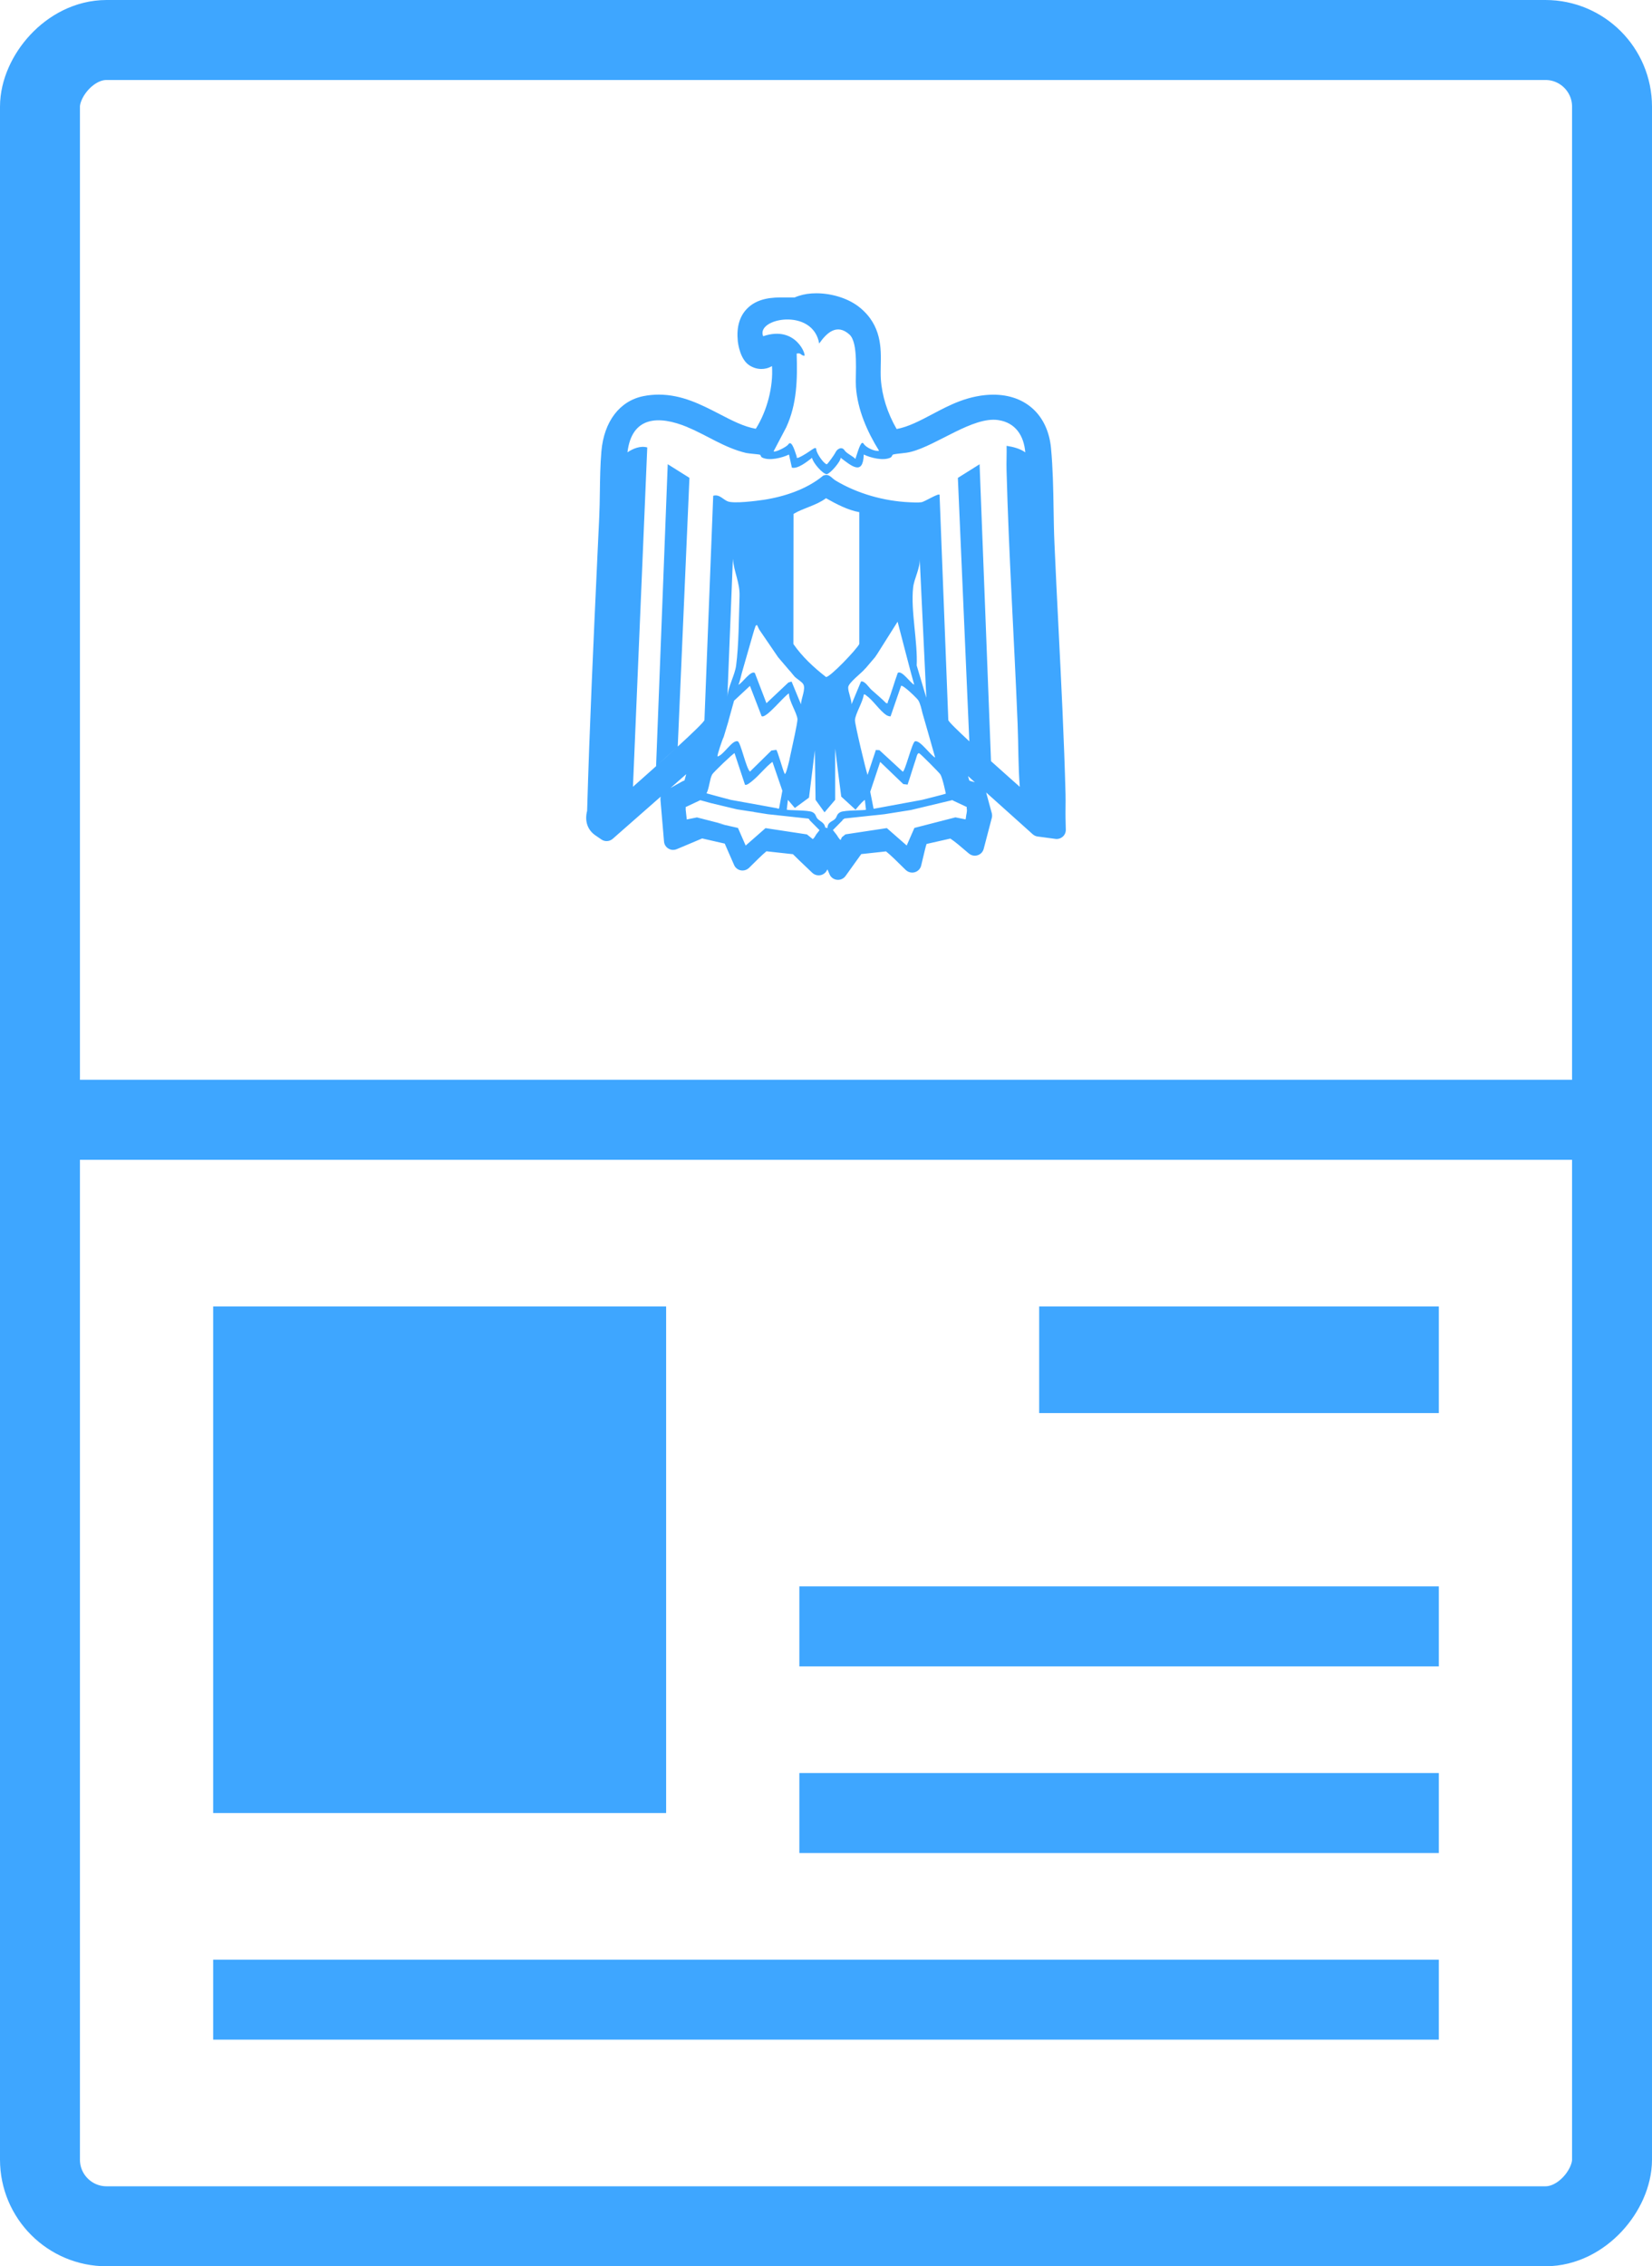 <svg width="62" height="85" viewBox="0 0 62 85" fill="none" xmlns="http://www.w3.org/2000/svg">
<rect x="1.5" y="-1.5" width="59" height="82" rx="2.5" transform="matrix(1 0 0 -1 0 82)" stroke="#3EA6FF" stroke-width="3"/>
<rect x="8" y="49" width="17" height="19" fill="#3EA6FF"/>
<path d="M30 68L54 68" stroke="#3EA6FF" stroke-width="3"/>
<path d="M8 75L54 75" stroke="#3EA6FF" stroke-width="3"/>
<path d="M30 61L54 61" stroke="#3EA6FF" stroke-width="3"/>
<path d="M39 51L54 51" stroke="#3EA6FF" stroke-width="4"/>
<path d="M2 42L62 42" stroke="#3EA6FF" stroke-width="3"/>
<path d="M39.99 30.718C39.986 30.58 39.99 30.439 39.99 30.292C39.991 30.132 39.995 29.967 39.99 29.798C39.936 27.729 39.83 25.623 39.728 23.587C39.675 22.531 39.62 21.445 39.574 20.381C39.555 19.96 39.548 19.514 39.541 19.084C39.529 18.331 39.515 17.552 39.445 16.809C39.328 15.572 38.498 14.803 37.278 14.803C36.877 14.803 36.435 14.889 36.004 15.053C35.645 15.188 35.31 15.366 34.985 15.538C34.526 15.78 34.09 16.011 33.651 16.091C33.306 15.494 33.101 14.849 33.058 14.216C33.048 14.053 33.051 13.873 33.055 13.702C33.069 13.07 33.089 12.205 32.275 11.54C31.871 11.205 31.242 11 30.635 11C30.398 11 30.176 11.032 29.98 11.097C29.922 11.115 29.87 11.136 29.824 11.156C29.814 11.156 29.803 11.156 29.791 11.156H29.735C29.68 11.156 29.625 11.156 29.568 11.156C29.503 11.156 29.442 11.156 29.381 11.156C29.045 11.156 28.422 11.156 28.011 11.604C27.748 11.891 27.64 12.286 27.688 12.78C27.7 12.897 27.777 13.493 28.141 13.713C28.279 13.797 28.425 13.839 28.576 13.839C28.691 13.839 28.832 13.815 28.973 13.73C29.025 14.504 28.789 15.414 28.365 16.082C27.921 16.005 27.473 15.774 27.002 15.529C26.308 15.171 25.591 14.801 24.72 14.801C24.529 14.801 24.338 14.82 24.151 14.857C23.257 15.034 22.666 15.809 22.57 16.933C22.527 17.435 22.52 17.949 22.513 18.448C22.508 18.767 22.504 19.096 22.489 19.407L22.42 20.878C22.276 24.001 22.126 27.229 22.035 30.412C21.935 30.796 22.051 31.132 22.35 31.335L22.571 31.486C22.63 31.527 22.698 31.547 22.767 31.547C22.85 31.547 22.93 31.518 22.996 31.461L23.197 31.284L24.797 29.879C24.787 29.916 24.783 29.956 24.787 29.995L24.805 30.21L24.881 31.096L24.921 31.564C24.929 31.673 24.991 31.77 25.086 31.827C25.141 31.86 25.201 31.877 25.263 31.877C25.309 31.877 25.354 31.868 25.398 31.849L25.837 31.665L26.352 31.447L27.2 31.641L27.351 31.987L27.552 32.445C27.597 32.549 27.691 32.623 27.803 32.644C27.825 32.647 27.846 32.65 27.868 32.65C27.957 32.65 28.045 32.615 28.11 32.552L28.468 32.199C28.571 32.097 28.681 31.999 28.764 31.929L29.759 32.038C29.927 32.206 30.116 32.386 30.142 32.409L30.486 32.737C30.551 32.798 30.635 32.832 30.724 32.832C30.745 32.832 30.766 32.83 30.786 32.827C30.895 32.806 30.987 32.737 31.036 32.639L31.053 32.605L31.134 32.793C31.182 32.907 31.288 32.985 31.414 32.998C31.426 32.998 31.439 33 31.451 33C31.561 33 31.666 32.947 31.732 32.858L32.089 32.36L32.323 32.034L33.253 31.933C33.339 32.002 33.45 32.101 33.557 32.204L33.993 32.63C34.059 32.694 34.146 32.728 34.236 32.728C34.267 32.728 34.299 32.723 34.33 32.715C34.45 32.681 34.542 32.586 34.571 32.467L34.712 31.877C34.729 31.802 34.753 31.722 34.774 31.654L35.666 31.452C35.743 31.503 35.849 31.58 35.944 31.659L36.362 32.012C36.425 32.065 36.504 32.094 36.585 32.094C36.619 32.094 36.654 32.089 36.688 32.078C36.802 32.043 36.888 31.953 36.918 31.839L37.056 31.313L37.2 30.762L37.223 30.675C37.238 30.619 37.236 30.56 37.223 30.502L37.199 30.416L37.035 29.813L37.011 29.723L38.678 31.218L38.757 31.289C38.809 31.335 38.873 31.366 38.941 31.374L39.046 31.388L39.209 31.41L39.61 31.464C39.625 31.466 39.641 31.468 39.656 31.468C39.74 31.468 39.821 31.437 39.885 31.381C39.96 31.315 40.002 31.22 40 31.12L39.991 30.721L39.99 30.718ZM31.594 31.405C31.582 31.435 31.568 31.468 31.548 31.507C31.506 31.476 31.45 31.398 31.407 31.322L31.259 31.133L31.623 30.765C31.623 30.753 31.625 30.743 31.632 30.735L31.658 30.731L31.69 30.699L33.196 30.538L34.186 30.381L35.678 30.025L35.734 30.01H35.738H35.743L35.77 30.027L36.181 30.22C36.197 30.225 36.21 30.232 36.221 30.239L36.284 30.268L36.279 30.315C36.312 30.419 36.253 30.573 36.248 30.692C36.246 30.692 36.245 30.692 36.243 30.69L36.24 30.733L35.858 30.656L34.318 31.052L34.029 31.712L33.283 31.059L31.73 31.294L31.592 31.405H31.594ZM30.968 31.035C30.953 30.86 30.774 30.806 30.685 30.711C30.606 30.628 30.633 30.529 30.487 30.458C30.321 30.376 29.564 30.402 29.528 30.366L29.57 30L29.831 30.305L30.362 29.916L30.582 28.143L30.608 30L30.945 30.468L31.343 30V28.077C31.352 28.182 31.572 29.878 31.572 29.878L32.11 30.37C32.11 30.37 32.33 30.081 32.459 30.001L32.5 30.368C32.462 30.404 31.706 30.378 31.541 30.46C31.395 30.531 31.421 30.629 31.343 30.712C31.247 30.816 31.058 30.824 31.056 31.06L30.972 31.035H30.968ZM30.496 31.466L30.285 31.296L28.731 31.06L27.985 31.714L27.696 31.053L26.93 30.879C27.019 30.894 27.108 30.909 27.196 30.925L26.156 30.658L25.775 30.735L25.732 30.349C25.732 30.349 25.735 30.337 25.737 30.332L25.732 30.271L26.282 30.012L26.61 30.102C26.638 30.108 26.665 30.117 26.691 30.124L27.641 30.351C27.657 30.354 27.672 30.358 27.688 30.36L28.153 30.432C28.198 30.438 28.244 30.444 28.289 30.449C28.289 30.451 28.286 30.453 28.286 30.454L28.82 30.539L30.326 30.701C30.362 30.711 30.379 30.733 30.384 30.76L30.757 31.137L30.628 31.303C30.582 31.393 30.522 31.471 30.498 31.469L30.496 31.466ZM26.241 30.755C26.259 30.743 26.277 30.735 26.292 30.733L26.241 30.755ZM25.802 16.023C26.552 16.334 27.184 16.794 28 16.989C28.107 17.014 28.494 17.038 28.53 17.058C28.547 17.069 28.55 17.133 28.607 17.162C28.872 17.294 29.355 17.172 29.611 17.048L29.719 17.539C29.942 17.6 30.309 17.301 30.477 17.17C30.496 17.342 30.888 17.797 31.032 17.783C31.149 17.771 31.543 17.326 31.551 17.17C31.955 17.477 32.392 17.854 32.417 17.048C32.673 17.172 33.155 17.294 33.421 17.162C33.481 17.131 33.481 17.058 33.519 17.048C33.712 17.001 33.962 17.006 34.191 16.946C35.167 16.697 36.508 15.618 37.46 15.755C38.12 15.85 38.429 16.352 38.479 16.967C38.278 16.822 38.022 16.76 37.778 16.722C37.785 17.028 37.767 17.335 37.776 17.64C37.86 20.819 38.065 23.996 38.192 27.167C38.223 27.948 38.211 28.73 38.273 29.511C38.273 29.511 37.766 29.065 37.193 28.549L36.764 17.413L35.949 17.924L36.379 27.805C35.941 27.398 35.597 27.064 35.59 27.008L35.262 18.555C35.205 18.497 34.707 18.818 34.579 18.837C34.456 18.855 34.26 18.845 34.129 18.838C33.173 18.794 32.177 18.514 31.364 18.026C31.199 17.927 31.113 17.741 30.891 17.842C30.288 18.345 29.446 18.626 28.672 18.745C28.382 18.789 27.55 18.895 27.315 18.806C27.143 18.742 27.002 18.526 26.767 18.594L26.438 27.006C26.43 27.072 25.971 27.51 25.436 28.001L25.875 17.922L25.06 17.411L24.623 28.737C24.165 29.148 23.791 29.477 23.755 29.509L24.292 16.782C24.034 16.71 23.757 16.824 23.549 16.965C23.711 15.606 24.725 15.573 25.804 16.021L25.802 16.023ZM30.743 12.887C31.018 12.492 31.402 12.117 31.879 12.546C32.23 12.862 32.093 14.05 32.123 14.504C32.182 15.365 32.543 16.184 32.991 16.906C32.835 16.946 32.502 16.783 32.421 16.654C32.33 16.505 32.249 16.755 32.103 17.213C32 17.099 31.771 17.009 31.692 16.885C31.603 16.748 31.422 16.812 31.343 16.992C31.319 17.046 31.063 17.408 31.027 17.415C30.888 17.369 30.644 16.989 30.637 16.867C30.627 16.673 30.412 16.968 29.96 17.17C29.87 17.184 29.912 17.157 29.898 17.113C29.788 16.768 29.688 16.512 29.582 16.671C29.521 16.763 29.09 16.979 29.033 16.928L29.506 16.03C29.915 15.148 29.929 14.216 29.899 13.262C30.077 13.226 30.03 13.322 30.183 13.344C30.278 13.357 29.881 12.186 28.642 12.611C28.353 11.937 30.511 11.519 30.745 12.887H30.743ZM26.516 29.755C26.619 29.562 26.632 29.224 26.727 29.048C26.768 28.971 27.504 28.265 27.567 28.248L27.959 29.43C28.016 29.477 28.193 29.323 28.243 29.282C28.501 29.073 28.722 28.776 28.99 28.574L29.362 29.657L29.238 30.326C29.202 30.332 29.181 30.327 29.166 30.315C29.166 30.315 27.423 29.998 27.425 30L26.889 29.857L26.516 29.755ZM29.133 28.125L28.951 28.15L28.146 28.941C27.997 28.802 27.798 27.841 27.688 27.804C27.481 27.736 27.153 28.333 26.93 28.371C26.902 28.343 27.12 27.705 27.16 27.641L27.346 27.025C27.346 27.025 27.344 27.025 27.342 27.026L27.549 26.282L28.146 25.725L28.583 26.86C28.745 26.972 29.425 26.1 29.609 26.008C29.609 26.297 29.906 26.728 29.93 26.974C29.934 27.018 29.874 27.352 29.831 27.546L29.637 28.447C29.628 28.496 29.618 28.55 29.602 28.605C29.561 28.761 29.475 29.126 29.441 29.003C29.374 28.875 29.178 28.135 29.131 28.123L29.133 28.125ZM27.299 26.131L27.506 20.958C27.545 21.462 27.772 21.846 27.755 22.365C27.729 23.154 27.729 24.201 27.626 24.966C27.578 25.323 27.325 25.754 27.299 26.131ZM29.71 25.562L29.588 25.599L28.765 26.375L28.329 25.24C28.174 25.133 27.853 25.628 27.713 25.684C27.782 25.523 27.818 25.302 27.877 25.114L28.272 23.741C28.272 23.741 28.275 23.726 28.279 23.719L28.288 23.687C28.301 23.639 28.317 23.592 28.334 23.548C28.351 23.505 28.351 23.449 28.413 23.444C28.437 23.5 28.465 23.555 28.492 23.61L29.203 24.651L29.613 25.131C29.659 25.177 29.7 25.229 29.74 25.28L29.829 25.386C29.908 25.462 30.092 25.569 30.147 25.662C30.25 25.839 30.063 26.207 30.061 26.417L29.709 25.564L29.71 25.562ZM29.776 24.155L29.781 19.275C30.163 19.046 30.635 18.961 31 18.686C31.388 18.905 31.804 19.127 32.249 19.21V24.155C32.146 24.362 31.142 25.413 31 25.392C30.542 25.036 30.106 24.632 29.776 24.155ZM32.476 25.073H32.479L32.842 24.647L32.928 24.52L33.687 23.317C33.687 23.317 34.256 25.515 34.31 25.681C34.17 25.625 33.851 25.129 33.694 25.236C33.564 25.586 33.462 25.973 33.323 26.317C33.306 26.358 33.345 26.387 33.258 26.373C33.081 26.192 32.885 26.035 32.699 25.866C32.618 25.793 32.448 25.523 32.314 25.56L31.959 26.414C31.959 26.226 31.826 25.952 31.833 25.781C31.838 25.604 32.352 25.236 32.474 25.072L32.476 25.073ZM34.27 22.037C34.306 21.7 34.536 21.321 34.517 20.958L34.765 26.171L34.404 24.96C34.445 24.07 34.175 22.896 34.27 22.037ZM32.416 26.051C32.477 26.034 32.484 26.068 32.519 26.091C32.756 26.254 33.024 26.665 33.265 26.82C33.313 26.85 33.364 26.867 33.423 26.869L33.818 25.725C33.851 25.696 34.012 25.832 34.05 25.862C34.138 25.934 34.426 26.197 34.473 26.28C34.536 26.394 34.581 26.577 34.621 26.748C34.621 26.748 35.042 28.203 35.097 28.413C34.914 28.326 34.528 27.743 34.339 27.805C34.23 27.841 33.969 28.942 33.88 28.942L33.005 28.136L32.871 28.13L32.56 29.065C32.498 28.9 32.082 27.164 32.087 27.011C32.098 26.77 32.39 26.322 32.416 26.051ZM33.034 28.576L33.901 29.409L34.062 29.428C34.172 29.107 34.267 28.778 34.377 28.457C34.397 28.396 34.425 28.231 34.497 28.252C34.55 28.274 35.262 28.99 35.296 29.051C35.384 29.209 35.497 29.767 35.497 29.767C35.501 29.777 34.602 30.001 34.602 30.001L32.849 30.324C32.833 30.332 32.816 30.336 32.785 30.329L32.66 29.696L33.033 28.578L33.034 28.576ZM25.431 28.006C25.165 28.25 24.881 28.506 24.622 28.737L25.431 28.006ZM25.753 29.041L25.689 29.272C25.654 29.284 25.627 29.297 25.594 29.314C25.508 29.36 25.232 29.516 25.166 29.553L25.751 29.039L25.753 29.041ZM36.332 29.11L36.587 29.34L36.557 29.331L36.405 29.289L36.375 29.268L36.331 29.112L36.332 29.11Z" fill="#3EA6FF"/>
</svg>
